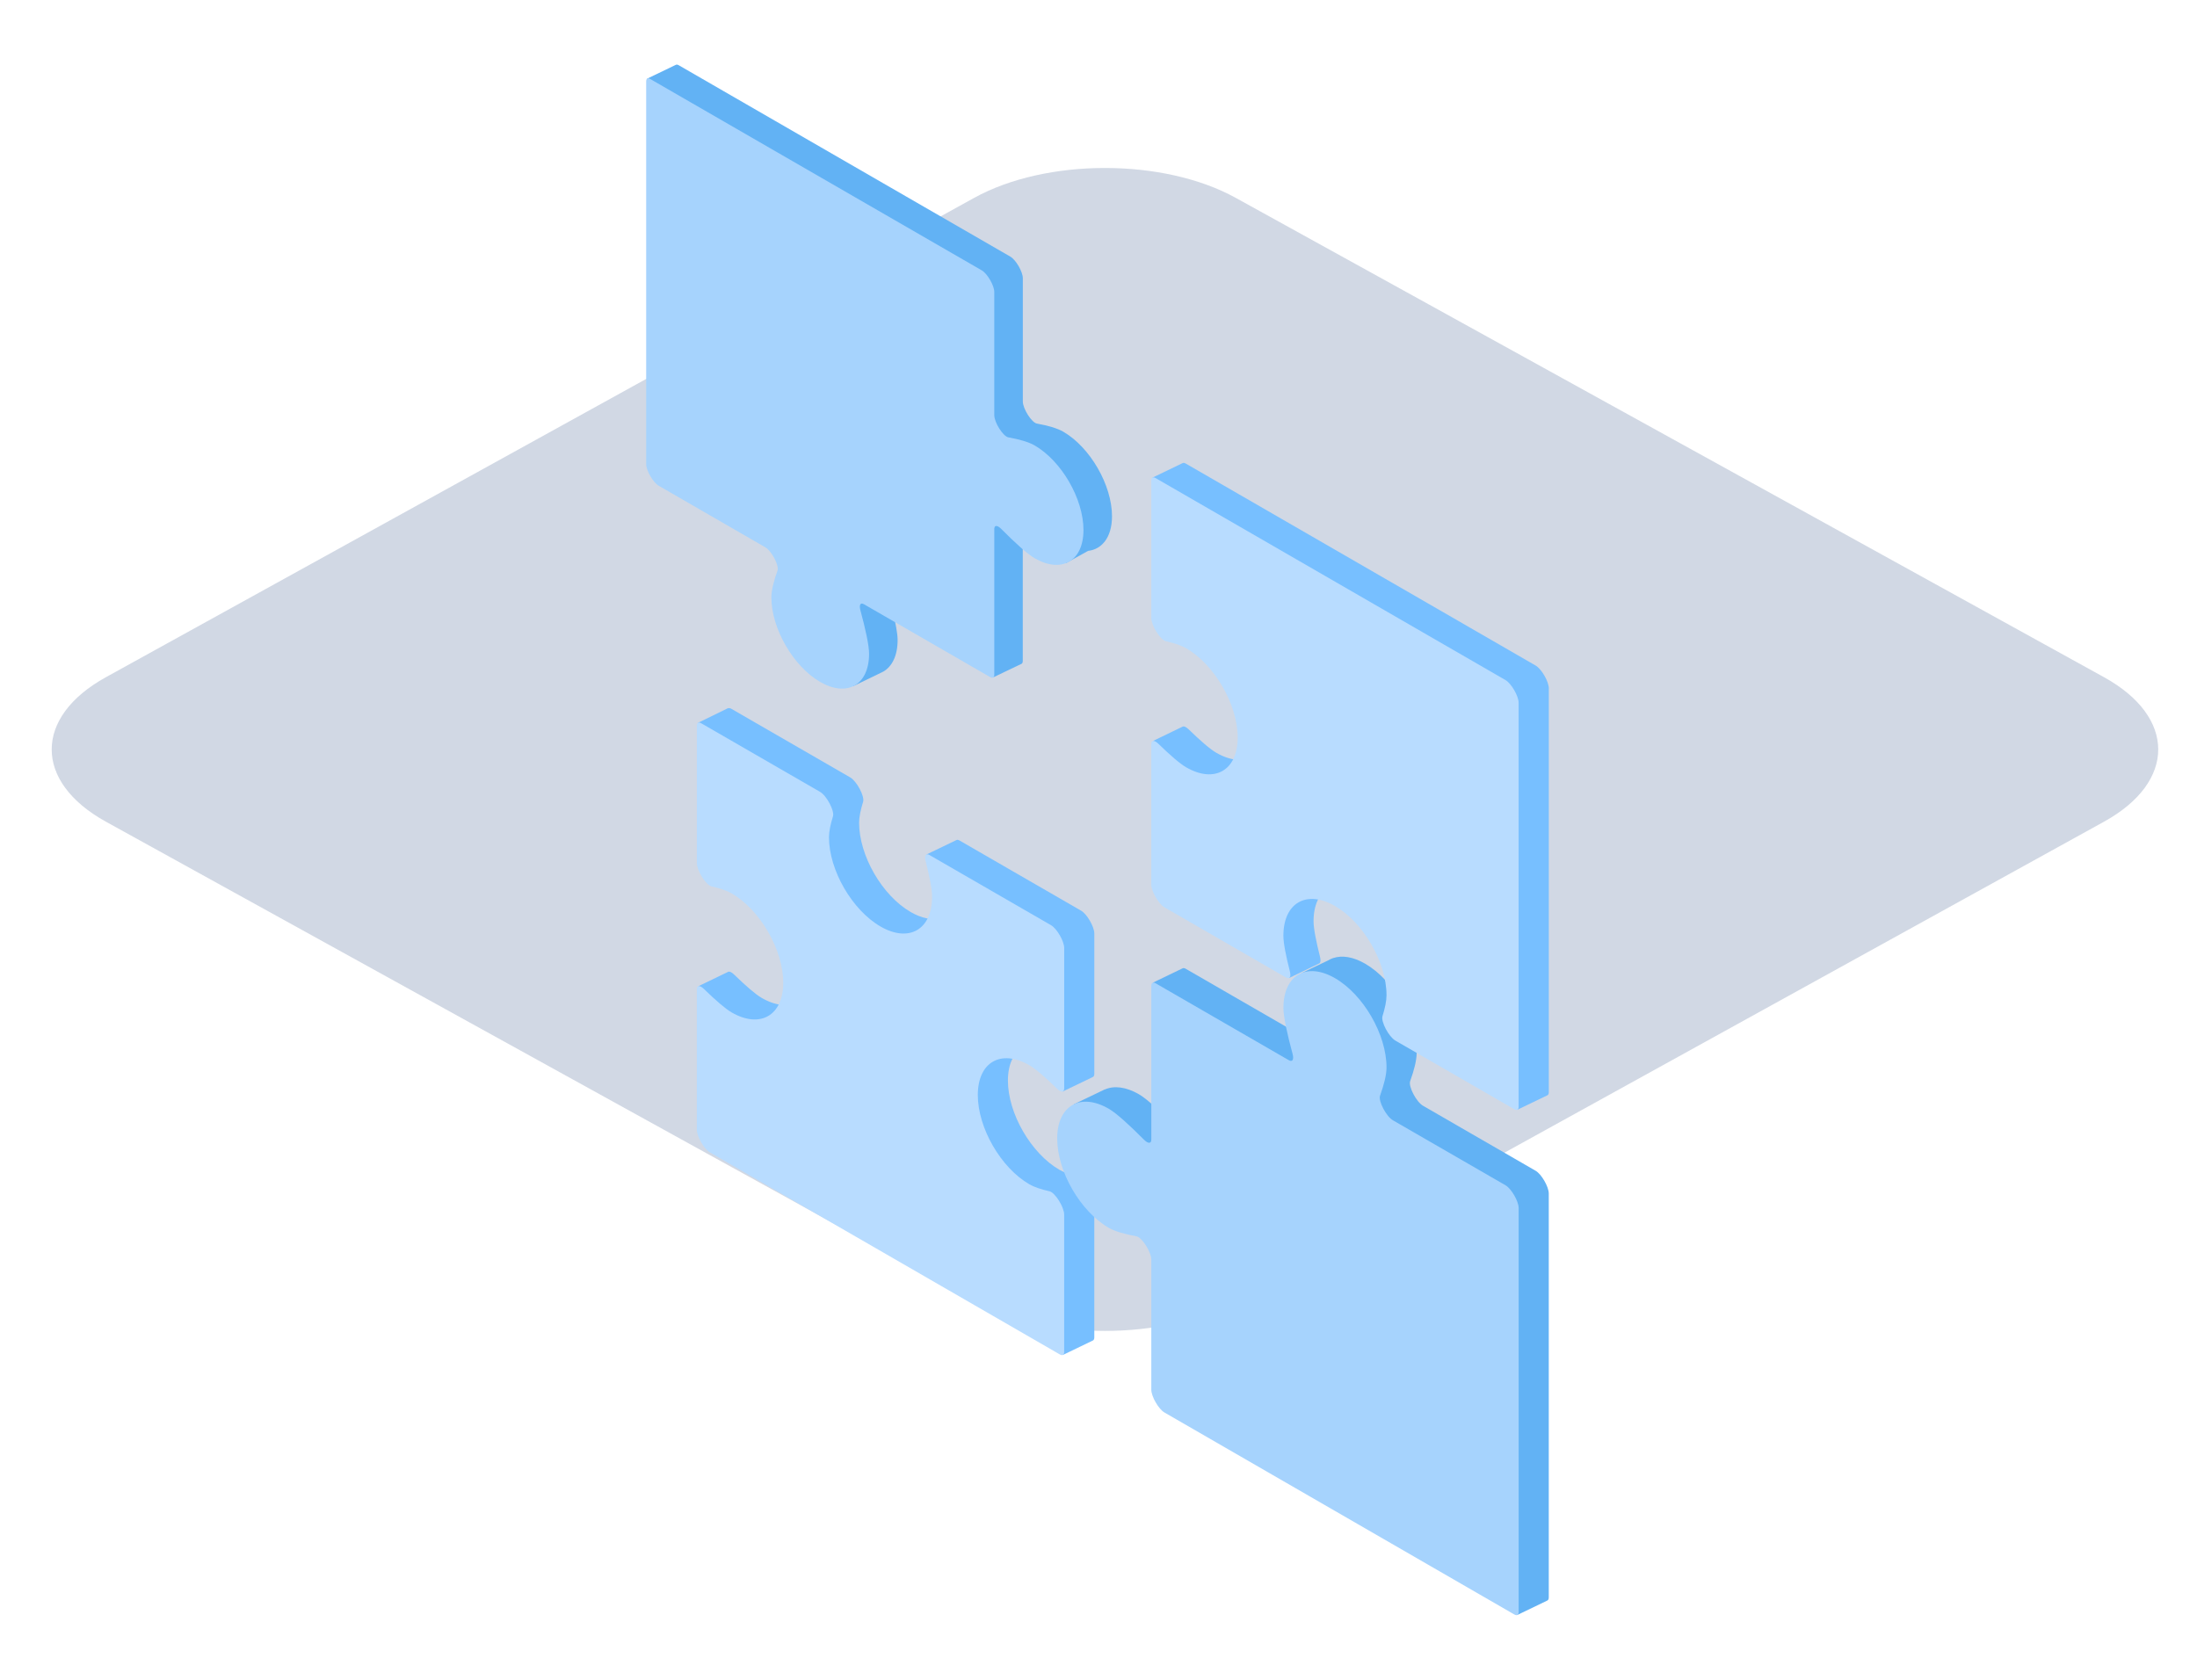 <svg width="170" height="130" viewBox="0 0 170 130" fill="none" xmlns="http://www.w3.org/2000/svg">
<path d="M95.624 15.315C90.032 12.228 80.968 12.228 75.376 15.315L8.193 52.41C2.602 55.497 2.602 60.503 8.193 63.59L75.376 100.685C80.968 103.772 90.032 103.772 95.624 100.685L162.807 63.59C168.398 60.503 168.398 55.497 162.807 52.41L95.624 15.315Z" fill="#193F78" fill-opacity="0.2"/>
<path fill-rule="evenodd" clip-rule="evenodd" d="M84.676 83.106V72.242C84.676 71.72 84.112 70.743 83.66 70.481L74.253 65.05C74.152 64.992 74.073 64.981 74.016 65.009L74.014 65.008L74.006 65.013C74.005 65.013 74.005 65.013 74.005 65.013L71.695 66.126L73.277 68.385L72.757 71.064C72.109 71.218 71.318 71.075 70.466 70.581C68.262 69.31 66.476 66.216 66.476 63.673C66.476 63.236 66.592 62.678 66.786 62.054C66.917 61.63 66.297 60.457 65.787 60.163L56.59 54.854C56.497 54.8 56.422 54.791 56.364 54.812L56.348 54.796L54.007 55.941L56.251 59.709V65.668C56.251 66.259 56.958 67.382 57.391 67.479C58.028 67.624 58.569 67.802 58.947 68.02C60.237 68.766 61.382 70.137 62.111 71.655L62.687 73.198C62.845 73.784 62.936 74.37 62.936 74.929C62.936 77.472 61.148 78.503 58.946 77.233C58.456 76.95 57.698 76.287 56.809 75.426C56.606 75.227 56.436 75.158 56.339 75.214L56.338 75.213L54.04 76.323L55.036 78.739L56.25 79.878V86.309C56.25 86.83 56.816 87.808 57.266 88.07L77.329 99.653L77.84 100.132L82.26 104.854L84.574 103.738C84.579 103.735 84.585 103.733 84.59 103.73L84.6 103.725L84.598 103.72C84.645 103.682 84.675 103.612 84.675 103.503V92.884C84.675 92.293 83.97 91.172 83.537 91.073C82.9 90.929 82.359 90.75 81.979 90.532C79.777 89.261 77.991 86.165 77.991 83.624C77.991 82.371 78.425 81.488 79.128 81.064L82.218 84.478L84.564 83.35L84.562 83.347C84.634 83.318 84.676 83.241 84.676 83.106Z" fill="#77BFFF"/>
<path fill-rule="evenodd" clip-rule="evenodd" d="M75.661 84.745C75.661 87.287 77.447 90.381 79.649 91.652C80.028 91.872 80.569 92.049 81.206 92.193C81.639 92.292 82.344 93.413 82.344 94.004V104.623C82.344 104.865 82.216 104.94 82.005 104.819L54.935 89.19C54.482 88.93 53.919 87.951 53.919 87.429V76.566C53.919 76.237 54.155 76.232 54.48 76.546C55.366 77.409 56.127 78.071 56.616 78.353C58.819 79.624 60.605 78.593 60.605 76.049C60.605 73.507 58.819 70.413 56.616 69.142C56.237 68.922 55.696 68.744 55.059 68.599C54.626 68.502 53.92 67.379 53.92 66.788V56.169C53.92 55.928 54.05 55.853 54.259 55.974L63.456 61.283C63.967 61.579 64.586 62.75 64.455 63.174C64.261 63.798 64.145 64.356 64.145 64.794C64.145 67.337 65.931 70.43 68.133 71.703C70.336 72.974 72.123 71.943 72.123 69.399C72.123 68.835 71.929 67.846 71.626 66.647C71.515 66.209 71.637 66.007 71.922 66.171L81.33 71.603C81.781 71.863 82.346 72.841 82.346 73.364V84.227C82.346 84.555 82.109 84.561 81.786 84.247C80.9 83.384 80.139 82.722 79.649 82.44C77.447 81.17 75.661 82.201 75.661 84.745Z" fill="#B8DCFF"/>
<path fill-rule="evenodd" clip-rule="evenodd" d="M118.826 90.607L110.111 85.575C109.591 85.275 108.97 84.084 109.116 83.672C109.422 82.82 109.619 82.052 109.619 81.488C109.619 78.944 107.833 75.85 105.628 74.578C104.701 74.042 103.85 73.918 103.172 74.141L103.168 74.138L103.142 74.149C103.005 74.197 102.877 74.258 102.757 74.332L100.746 75.292L101.087 80.365L91.755 74.977C91.647 74.915 91.562 74.906 91.505 74.943L91.504 74.94L89.21 76.048L90.896 87.119C90.876 87.102 90.859 87.088 90.839 87.068C89.705 85.928 88.715 85.024 88.124 84.683C87.112 84.099 86.19 84.005 85.488 84.317L85.484 84.311L83.09 85.462L84.144 87.262C84.266 89.751 85.997 92.67 88.124 93.897C88.361 94.035 88.666 94.156 89.019 94.262L91.416 96.856V106.429C91.416 106.95 91.981 107.928 92.431 108.189L112.718 119.902L117.414 124.98L119.733 123.865L119.732 123.86C119.8 123.832 119.841 123.756 119.841 123.624V92.367C119.842 91.846 119.278 90.867 118.826 90.607Z" fill="#62B2F4"/>
<path fill-rule="evenodd" clip-rule="evenodd" d="M85.792 95.021C86.282 95.302 87.044 95.516 87.935 95.679C88.365 95.756 89.086 96.892 89.086 97.49V107.553C89.086 108.074 89.65 109.052 90.101 109.312L117.173 124.943C117.382 125.064 117.511 124.989 117.511 124.746V93.488C117.511 92.967 116.946 91.99 116.496 91.73L107.781 86.699C107.262 86.399 106.639 85.207 106.786 84.796C107.092 83.943 107.287 83.175 107.287 82.611C107.287 80.067 105.501 76.973 103.298 75.7C101.094 74.429 99.308 75.46 99.308 78.004C99.308 78.685 99.596 79.996 100.014 81.548C100.138 82.001 100.013 82.214 99.723 82.047L89.424 76.099C89.216 75.979 89.087 76.053 89.087 76.295V88.188C89.087 88.523 88.841 88.523 88.509 88.191C87.376 87.051 86.384 86.148 85.793 85.806C83.59 84.533 81.804 85.565 81.804 88.109C81.804 90.656 83.59 93.748 85.792 95.021Z" fill="#A6D3FD"/>
<path fill-rule="evenodd" clip-rule="evenodd" d="M85.477 41.918C85.835 41.457 86.045 40.797 86.045 39.952C86.045 37.541 84.353 34.61 82.264 33.404C81.801 33.138 81.079 32.934 80.234 32.78C79.828 32.707 79.144 31.633 79.144 31.064V21.53C79.144 21.035 78.61 20.109 78.182 19.862L52.53 5.054C52.433 4.997 52.355 4.987 52.299 5.016L52.295 5.017L50.082 6.083L50.405 8.183L52.211 14.166V34.855C52.211 35.35 52.744 36.276 53.173 36.523L61.12 41.113L62.207 43.587C62.016 44.197 61.897 44.742 61.897 45.164C61.897 47.494 63.478 50.306 65.469 51.58L66.012 53.107L68.34 51.98C69.03 51.586 69.456 50.739 69.456 49.528C69.456 49.05 69.308 48.247 69.068 47.266L69.241 46.541L70.859 46.735L73.178 48.075L76.872 52.412L79.048 51.371C79.051 51.368 79.055 51.367 79.059 51.365L79.068 51.36L79.067 51.355C79.113 51.32 79.14 51.251 79.14 51.148V40.753L82.489 43.578L84.196 42.632C84.711 42.573 85.147 42.332 85.466 41.927L85.478 41.922L85.477 41.918Z" fill="#62B2F4"/>
<path fill-rule="evenodd" clip-rule="evenodd" d="M80.054 34.469C79.59 34.203 78.868 33.999 78.023 33.846C77.618 33.772 76.935 32.696 76.935 32.128V22.593C76.935 22.098 76.399 21.173 75.971 20.926L50.32 6.117C50.122 6.003 50 6.073 50 6.303V35.92C50 36.414 50.535 37.34 50.963 37.588L59.22 42.357C59.712 42.638 60.301 43.77 60.162 44.158C59.872 44.967 59.687 45.695 59.687 46.23C59.687 48.639 61.378 51.572 63.467 52.777C65.555 53.982 67.248 53.005 67.248 50.593C67.248 49.949 66.976 48.708 66.578 47.235C66.463 46.806 66.58 46.605 66.854 46.764L76.614 52.398C76.813 52.512 76.936 52.441 76.936 52.213V40.944C76.936 40.626 77.168 40.626 77.482 40.941C78.556 42.02 79.496 42.877 80.056 43.199C82.143 44.404 83.837 43.428 83.837 41.017C83.837 38.606 82.142 35.675 80.054 34.469Z" fill="#A6D3FD"/>
<path fill-rule="evenodd" clip-rule="evenodd" d="M119.845 53.269C119.845 52.746 119.28 51.769 118.829 51.509L91.757 35.878C91.653 35.818 91.57 35.807 91.512 35.84V35.839L91.51 35.84C91.51 35.84 91.51 35.84 91.509 35.84L89.181 36.962L90.382 38.254L91.42 40.174V46.694C91.42 47.285 92.126 48.406 92.558 48.504C93.195 48.647 93.736 48.825 94.115 49.042C96.318 50.314 98.104 53.409 98.104 55.953C98.104 58.497 96.318 59.529 94.115 58.256C93.626 57.975 92.867 57.311 91.979 56.447C91.784 56.258 91.622 56.187 91.522 56.23L91.521 56.229L91.513 56.233C91.512 56.233 91.512 56.233 91.51 56.234L89.225 57.34L91.418 60.698V67.332C91.418 67.853 91.983 68.831 92.434 69.092L97.511 72.022L97.765 72.501L99.76 75.683L102.047 74.575C102.07 74.57 102.09 74.56 102.11 74.544L102.119 74.538L102.117 74.534C102.188 74.459 102.202 74.292 102.141 74.048C101.838 72.848 101.641 71.856 101.641 71.294C101.641 68.751 103.427 67.718 105.63 68.991C105.788 69.081 105.942 69.184 106.095 69.291L108.949 72.957C109.373 73.933 109.621 74.956 109.621 75.901C109.621 76.336 109.504 76.894 109.309 77.519C109.177 77.942 109.796 79.113 110.308 79.409L115.704 82.524L117.43 85.874L119.75 84.758C119.752 84.758 119.753 84.755 119.754 84.755L119.761 84.752L119.76 84.749C119.813 84.712 119.845 84.638 119.845 84.524V53.269Z" fill="#77BFFF"/>
<path fill-rule="evenodd" clip-rule="evenodd" d="M89.085 37.197V47.818C89.085 48.409 89.79 49.531 90.223 49.628C90.861 49.771 91.402 49.949 91.78 50.166C93.982 51.439 95.77 54.533 95.77 57.077C95.77 59.621 93.982 60.653 91.78 59.38C91.293 59.099 90.532 58.434 89.643 57.571C89.32 57.257 89.084 57.262 89.084 57.59V68.456C89.084 68.978 89.649 69.955 90.099 70.215L99.508 75.648C99.793 75.812 99.917 75.609 99.807 75.172C99.502 73.972 99.306 72.982 99.306 72.418C99.306 69.874 101.092 68.844 103.296 70.115C105.5 71.387 107.286 74.481 107.286 77.025C107.286 77.461 107.169 78.018 106.974 78.643C106.842 79.066 107.462 80.237 107.972 80.533L117.172 85.844C117.381 85.965 117.509 85.89 117.509 85.648V54.391C117.509 53.87 116.945 52.892 116.494 52.632L89.423 37.001C89.213 36.88 89.085 36.955 89.085 37.197Z" fill="#B8DCFF"/>
</svg>
